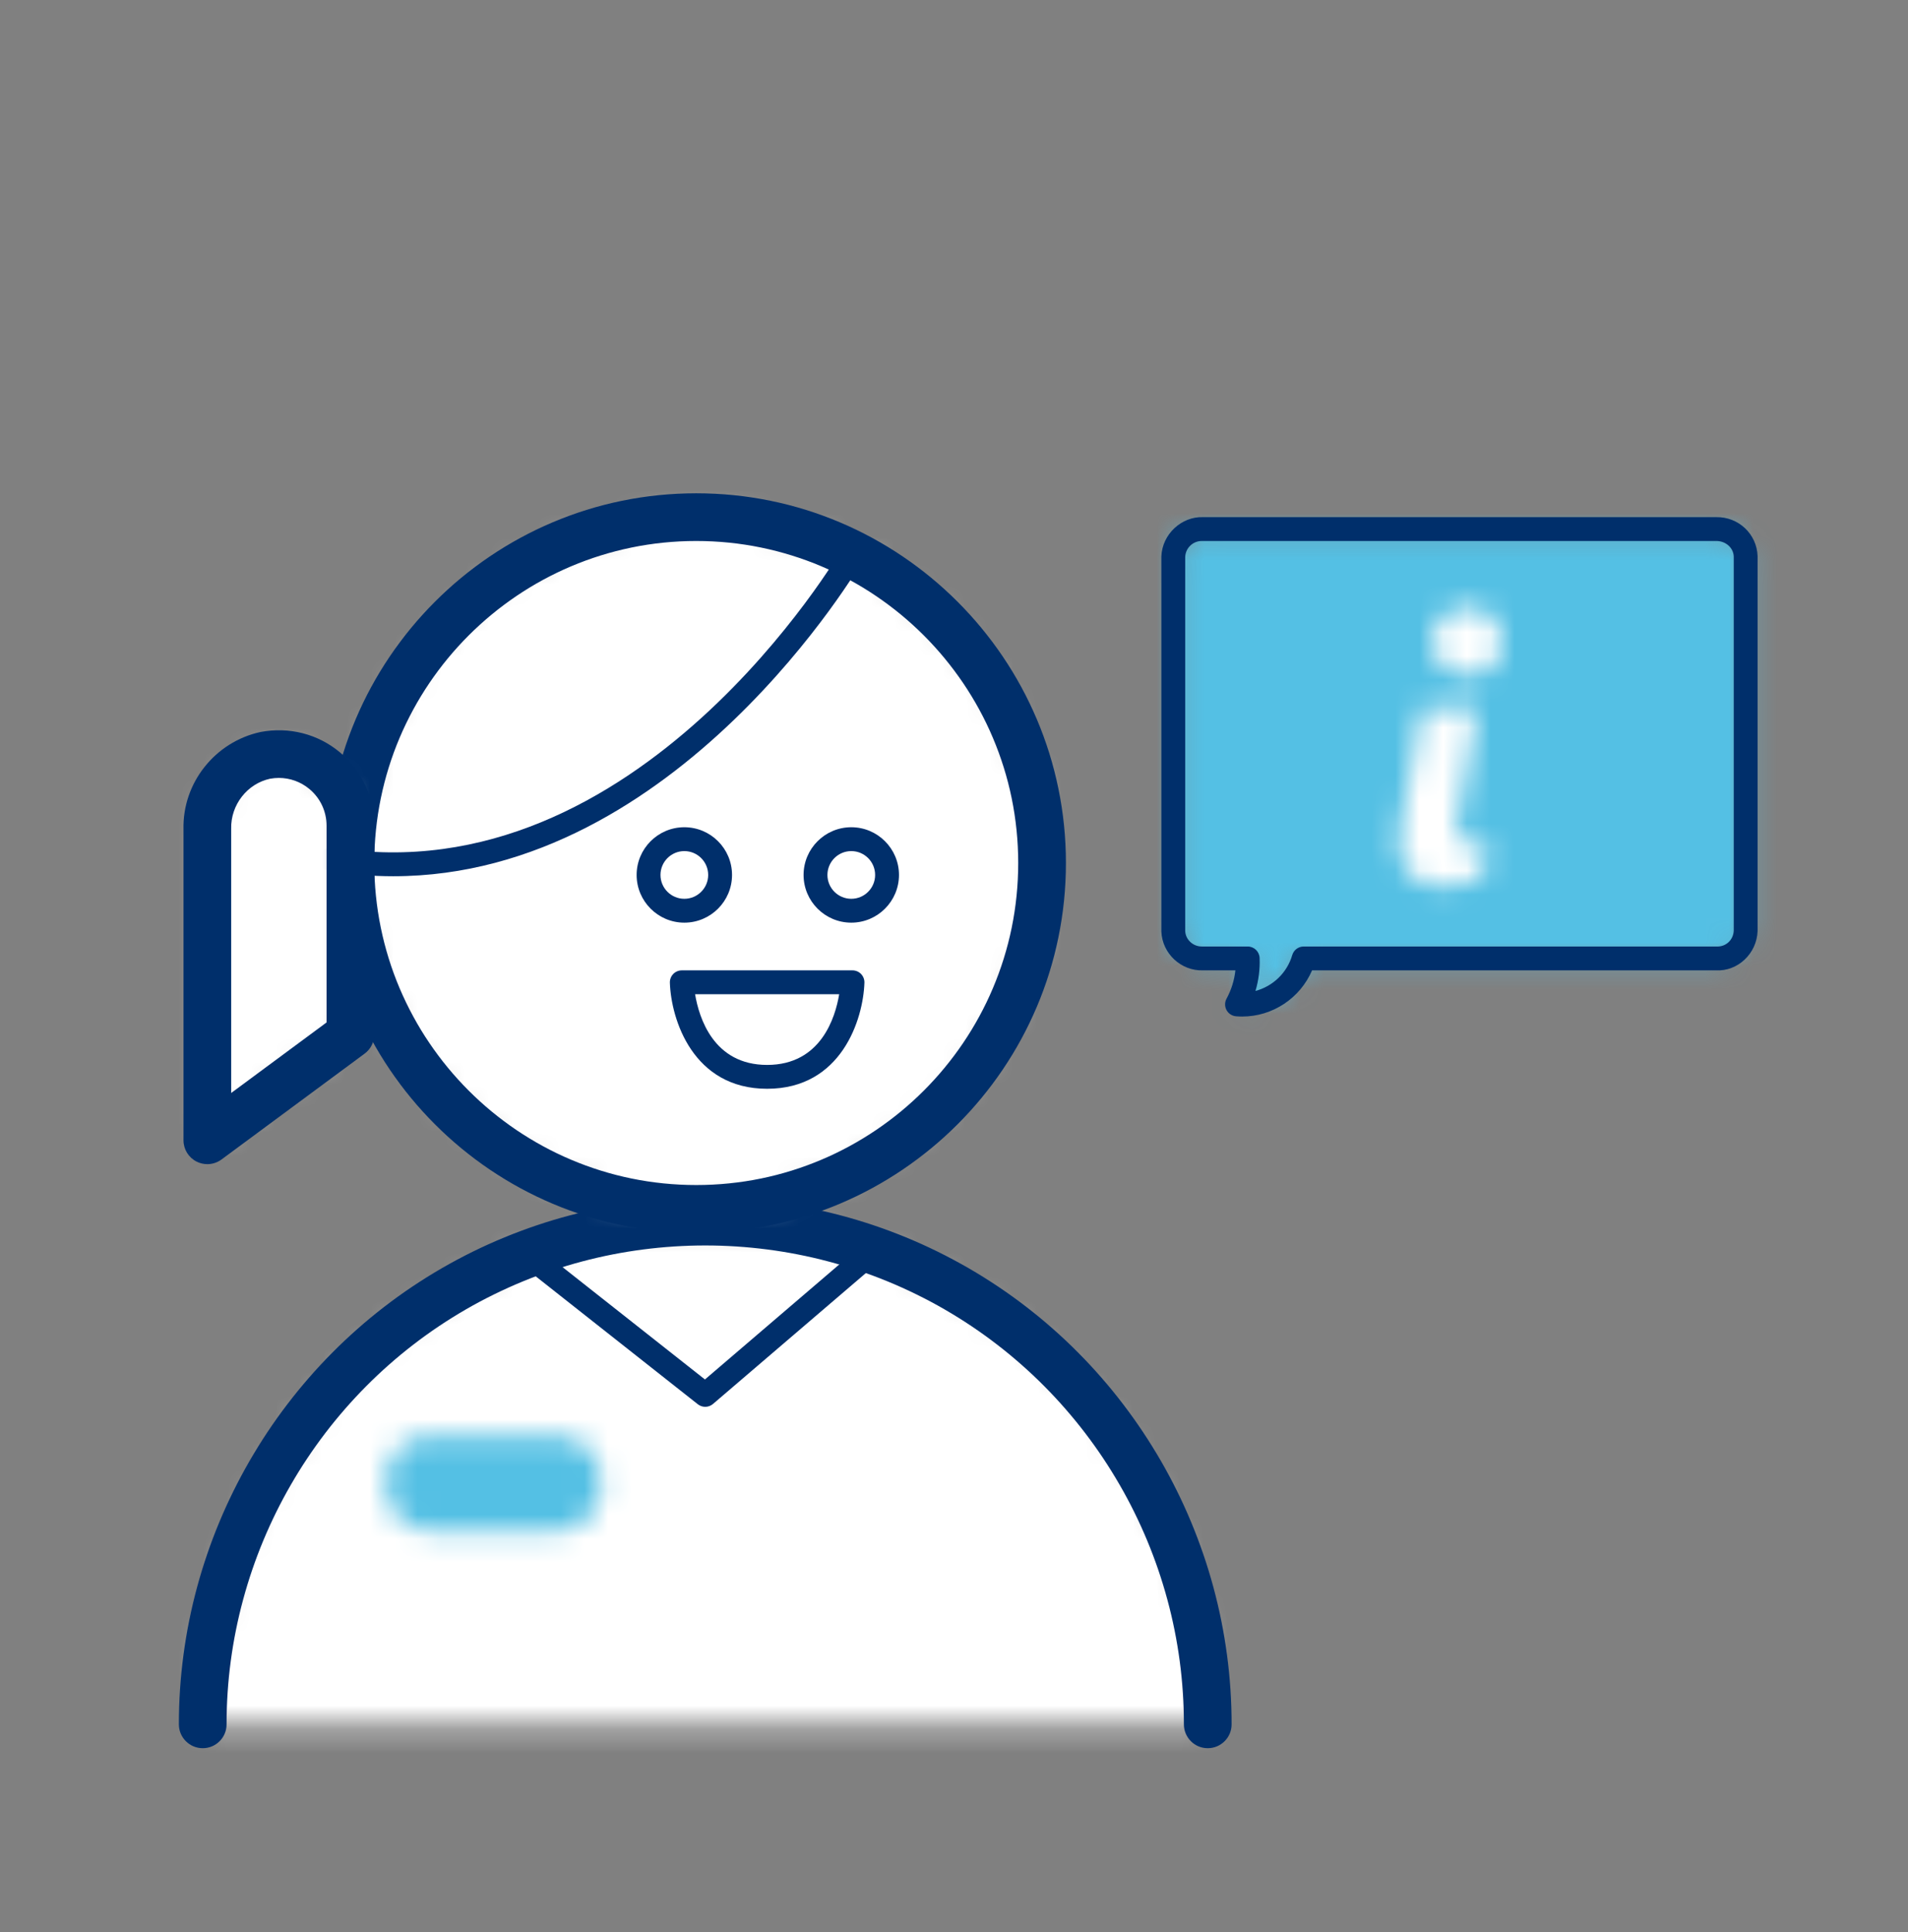 <svg fill="none" height="81" viewBox="0 0 80 81" width="80" xmlns="http://www.w3.org/2000/svg" xmlns:xlink="http://www.w3.org/1999/xlink"><rect x="0" y="0" width="80" height="81" fill="#808080" stroke="none"/><mask id="a" height="5" maskUnits="userSpaceOnUse" width="10" x="15" y="60"><path clip-rule="evenodd" d="m17.536 60.678c-1.018 0-1.843.825-1.843 1.843v.316c0 1.017.825 1.842 1.843 1.842h5.316c1.017 0 1.841-.825 1.841-1.842v-.316c0-1.018-.824-1.843-1.841-1.843z" fill="#fff" fill-rule="evenodd"/></mask><mask id="b" height="22" maskUnits="userSpaceOnUse" width="43" x="8" y="51"><path clip-rule="evenodd" d="m19.03 54.027c-6.52 3.768-10.535 10.729-10.53 18.26h42.138c.007-7.531-4.008-14.492-10.53-18.26-3.26-1.883-6.899-2.825-10.539-2.825-3.639 0-7.278.942-10.539 2.825z" fill="#fff" fill-rule="evenodd"/></mask><mask id="c" height="5" maskUnits="userSpaceOnUse" width="10" x="16" y="60"><path clip-rule="evenodd" d="m18.036 60.179c-1.017 0-1.842.824-1.842 1.841v.317c0 1.016.825 1.841 1.842 1.841h5.315c1.018 0 1.843-.825 1.843-1.841v-.317c0-1.017-.825-1.841-1.843-1.841z" fill="#fff" fill-rule="evenodd"/></mask><mask id="d" height="21" maskUnits="userSpaceOnUse" width="25" x="49" y="22"><path clip-rule="evenodd" d="m71.96 22.179h-21.532c-.659-.023-1.212.493-1.235 1.151v15.696c.023.659.576 1.175 1.235 1.153h1.885c.028.67-.127 1.336-.447 1.925 1.272.105 2.44-.702 2.795-1.925h17.299c.658.022 1.21-.494 1.233-1.153v-15.696c-.023-.644-.552-1.152-1.191-1.152-.014 0-.028.001-.042.001z" fill="#fff" fill-rule="evenodd"/></mask><mask id="e" height="4" maskUnits="userSpaceOnUse" width="3" x="60" y="25"><path clip-rule="evenodd" d="m61.475 25.473c-.511-.007-.987.263-1.244.705-.259.442-.259.989 0 1.431.257.442.733.711 1.244.704.389.036.775-.094 1.061-.36.286-.265.444-.64.437-1.03.007-.395-.149-.777-.434-1.051-.266-.257-.621-.401-.99-.401-.024 0-.049.001-.074.002z" fill="#fff" fill-rule="evenodd"/></mask><mask id="f" height="9" maskUnits="userSpaceOnUse" width="5" x="58" y="29"><path clip-rule="evenodd" d="m59.632 29.679-.897 4.897c-.041.286-.062.573-.065.86-.012.469.172.922.508 1.249.337.328.794.501 1.263.475 1.526 0 1.901-.677 1.901-1.045-.029-.342-.096-.679-.2-1.007-.15.11-.317.191-.497.241-.181.068-.385.027-.526-.107-.082-.08-.064-.467-.064-.467l.91-5.096z" fill="#fff" fill-rule="evenodd"/></mask><mask id="g" height="30" maskUnits="userSpaceOnUse" width="30" x="14" y="21"><path clip-rule="evenodd" d="m14.693 36.179c0 8.008 6.493 14.499 14.5 14.499 8.008 0 14.5-6.491 14.5-14.499s-6.492-14.5-14.5-14.5c-8.007 0-14.5 6.492-14.5 14.5z" fill="#fff" fill-rule="evenodd"/></mask><mask id="h" height="17" maskUnits="userSpaceOnUse" width="7" x="8" y="31"><path clip-rule="evenodd" d="m11.137 31.662c-1.451.315-2.476 1.616-2.444 3.101v13.039l6-4.437v-8.753c0-.892-.398-1.74-1.084-2.309-.543-.451-1.223-.693-1.917-.693-.185 0-.37.018-.555.052z" fill="#fff" fill-rule="evenodd"/></mask><g mask="url(#a)"><path clip-rule="evenodd" d="m10.693 69.679h19v-14h-19z" fill="#54c0e4" fill-rule="evenodd"/></g><g mask="url(#b)"><path clip-rule="evenodd" d="m3.5 77.286h52.139v-31.084h-52.139z" fill="#fff" fill-rule="evenodd"/></g><path clip-rule="evenodd" d="m50.639 73.287h-.001c-.552 0-.999-.449-.999-1.001.006-7.151-3.838-13.815-10.03-17.392-6.194-3.577-13.885-3.577-20.078 0-6.192 3.577-10.036 10.241-10.031 17.393 0 .552-.447 1-.999 1h-.001c-.551 0-1-.447-1-1-.005-7.863 4.222-15.191 11.031-19.125s15.268-3.934 22.078 0c6.809 3.934 11.036 11.262 11.03 19.126 0 .552-.448.999-1 .999z" fill="#002f6b" fill-rule="evenodd"/><path clip-rule="evenodd" d="m29.57 58.976c-.109 0-.219-.036-.31-.107l-7.468-5.892c-.217-.171-.254-.485-.083-.702.172-.216.485-.254.702-.083l7.146 5.637 6.57-5.624c.21-.179.526-.156.705.054s.155.526-.055.705l-6.882 5.892c-.094.08-.209.12-.325.12z" fill="#002f6b" fill-rule="evenodd"/><g mask="url(#c)"><path clip-rule="evenodd" d="m11.193 69.179h19v-14h-19z" fill="#54c0e4" fill-rule="evenodd"/></g><g mask="url(#d)"><path clip-rule="evenodd" d="m44.193 47.114h34v-29.936h-34z" fill="#54c0e4" fill-rule="evenodd"/></g><path clip-rule="evenodd" d="m52.314 39.679c.269 0 .488.211.5.479.019.47-.041.938-.174 1.384.724-.193 1.323-.752 1.541-1.502.063-.214.258-.361.481-.361h17.298c.412.025.721-.287.734-.669v-15.679c-.013-.364-.329-.646-.717-.652h-21.549c-.014 0-.025 0-.039 0-.373 0-.682.295-.695.67v15.679c.013.357.322.651.693.651h.025zm-.23 2.936c-.086 0-.171-.004-.258-.011-.168-.013-.319-.112-.399-.26-.081-.149-.081-.328 0-.477.2-.369.326-.772.371-1.188h-1.37c-.907.025-1.701-.702-1.734-1.634v-15.714c.034-.947.855-1.682 1.742-1.652h21.524c.932-.016 1.7.703 1.734 1.635v15.714c-.034.95-.833 1.701-1.75 1.651h-16.931c-.498 1.165-1.656 1.936-2.929 1.936z" fill="#002f6b" fill-rule="evenodd"/><g mask="url(#e)"><path clip-rule="evenodd" d="m55.037 33.32h12.937v-12.849h-12.937z" fill="#fff" fill-rule="evenodd"/></g><g mask="url(#f)"><path clip-rule="evenodd" d="m53.669 42.162h13.673v-17.483h-13.673z" fill="#fff" fill-rule="evenodd"/></g><g mask="url(#g)"><path clip-rule="evenodd" d="m9.693 55.679h39v-39h-39z" fill="#fff" fill-rule="evenodd"/></g><g clip-rule="evenodd" fill="#002f6b" fill-rule="evenodd"><path d="m29.193 22.679c-7.444 0-13.5 6.056-13.5 13.5s6.056 13.5 13.5 13.5 13.5-6.056 13.5-13.5-6.056-13.5-13.5-13.5zm0 29c-8.547 0-15.5-6.953-15.5-15.5s6.953-15.5 15.5-15.5 15.5 6.953 15.5 15.5-6.953 15.5-15.5 15.5z"/><path d="m29.144 41.679c.162.972.766 2.964 3.021 2.964 2.254 0 2.86-1.991 3.021-2.964zm3.021 3.964c-3.113 0-4.028-2.91-4.078-4.448-.004-.135.047-.266.14-.364.095-.097.224-.152.36-.152h7.157c.136 0 .265.055.359.152.094.098.145.229.141.364-.05 1.539-.966 4.448-4.079 4.448z"/><path d="m16.487 36.733c-.868 0-1.757-.069-2.67-.217-.272-.044-.458-.301-.413-.574.044-.273.306-.456.573-.413 12.794 2.075 21.249-12.389 21.333-12.535.137-.241.444-.322.682-.185.24.137.323.442.185.682-.081.142-7.73 13.242-19.69 13.242z"/><path d="m28.693 35.679c-.552 0-1 .449-1 1s.448 1 1 1 1-.449 1-1-.448-1-1-1zm0 3c-1.103 0-2-.897-2-2s.897-2 2-2 2 .897 2 2-.897 2-2 2z"/><path d="m35.693 35.679c-.552 0-1 .449-1 1s.448 1 1 1 1-.449 1-1-.448-1-1-1zm0 3c-1.103 0-2-.897-2-2s.897-2 2-2 2 .897 2 2-.897 2-2 2z"/></g><g mask="url(#h)"><path clip-rule="evenodd" d="m3.692 52.801h16.001v-26.19h-16.001z" fill="#fff" fill-rule="evenodd"/></g><path clip-rule="evenodd" d="m11.692 32.612c-.123 0-.247.011-.371.034-.954.207-1.65 1.091-1.628 2.095v11.079l4-2.958v-8.249c0-.597-.264-1.158-.724-1.54-.363-.301-.814-.461-1.277-.461zm-2.999 16.191c-.153 0-.308-.036-.45-.107-.337-.17-.55-.516-.55-.893v-13.04c-.044-1.937 1.315-3.661 3.232-4.077 1.204-.227 2.403.085 3.322.848.919.764 1.446 1.886 1.446 3.079v8.753c0 .317-.15.616-.405.804l-6 4.437c-.176.129-.385.196-.595.196z" fill="#002f6b" fill-rule="evenodd"/></svg>